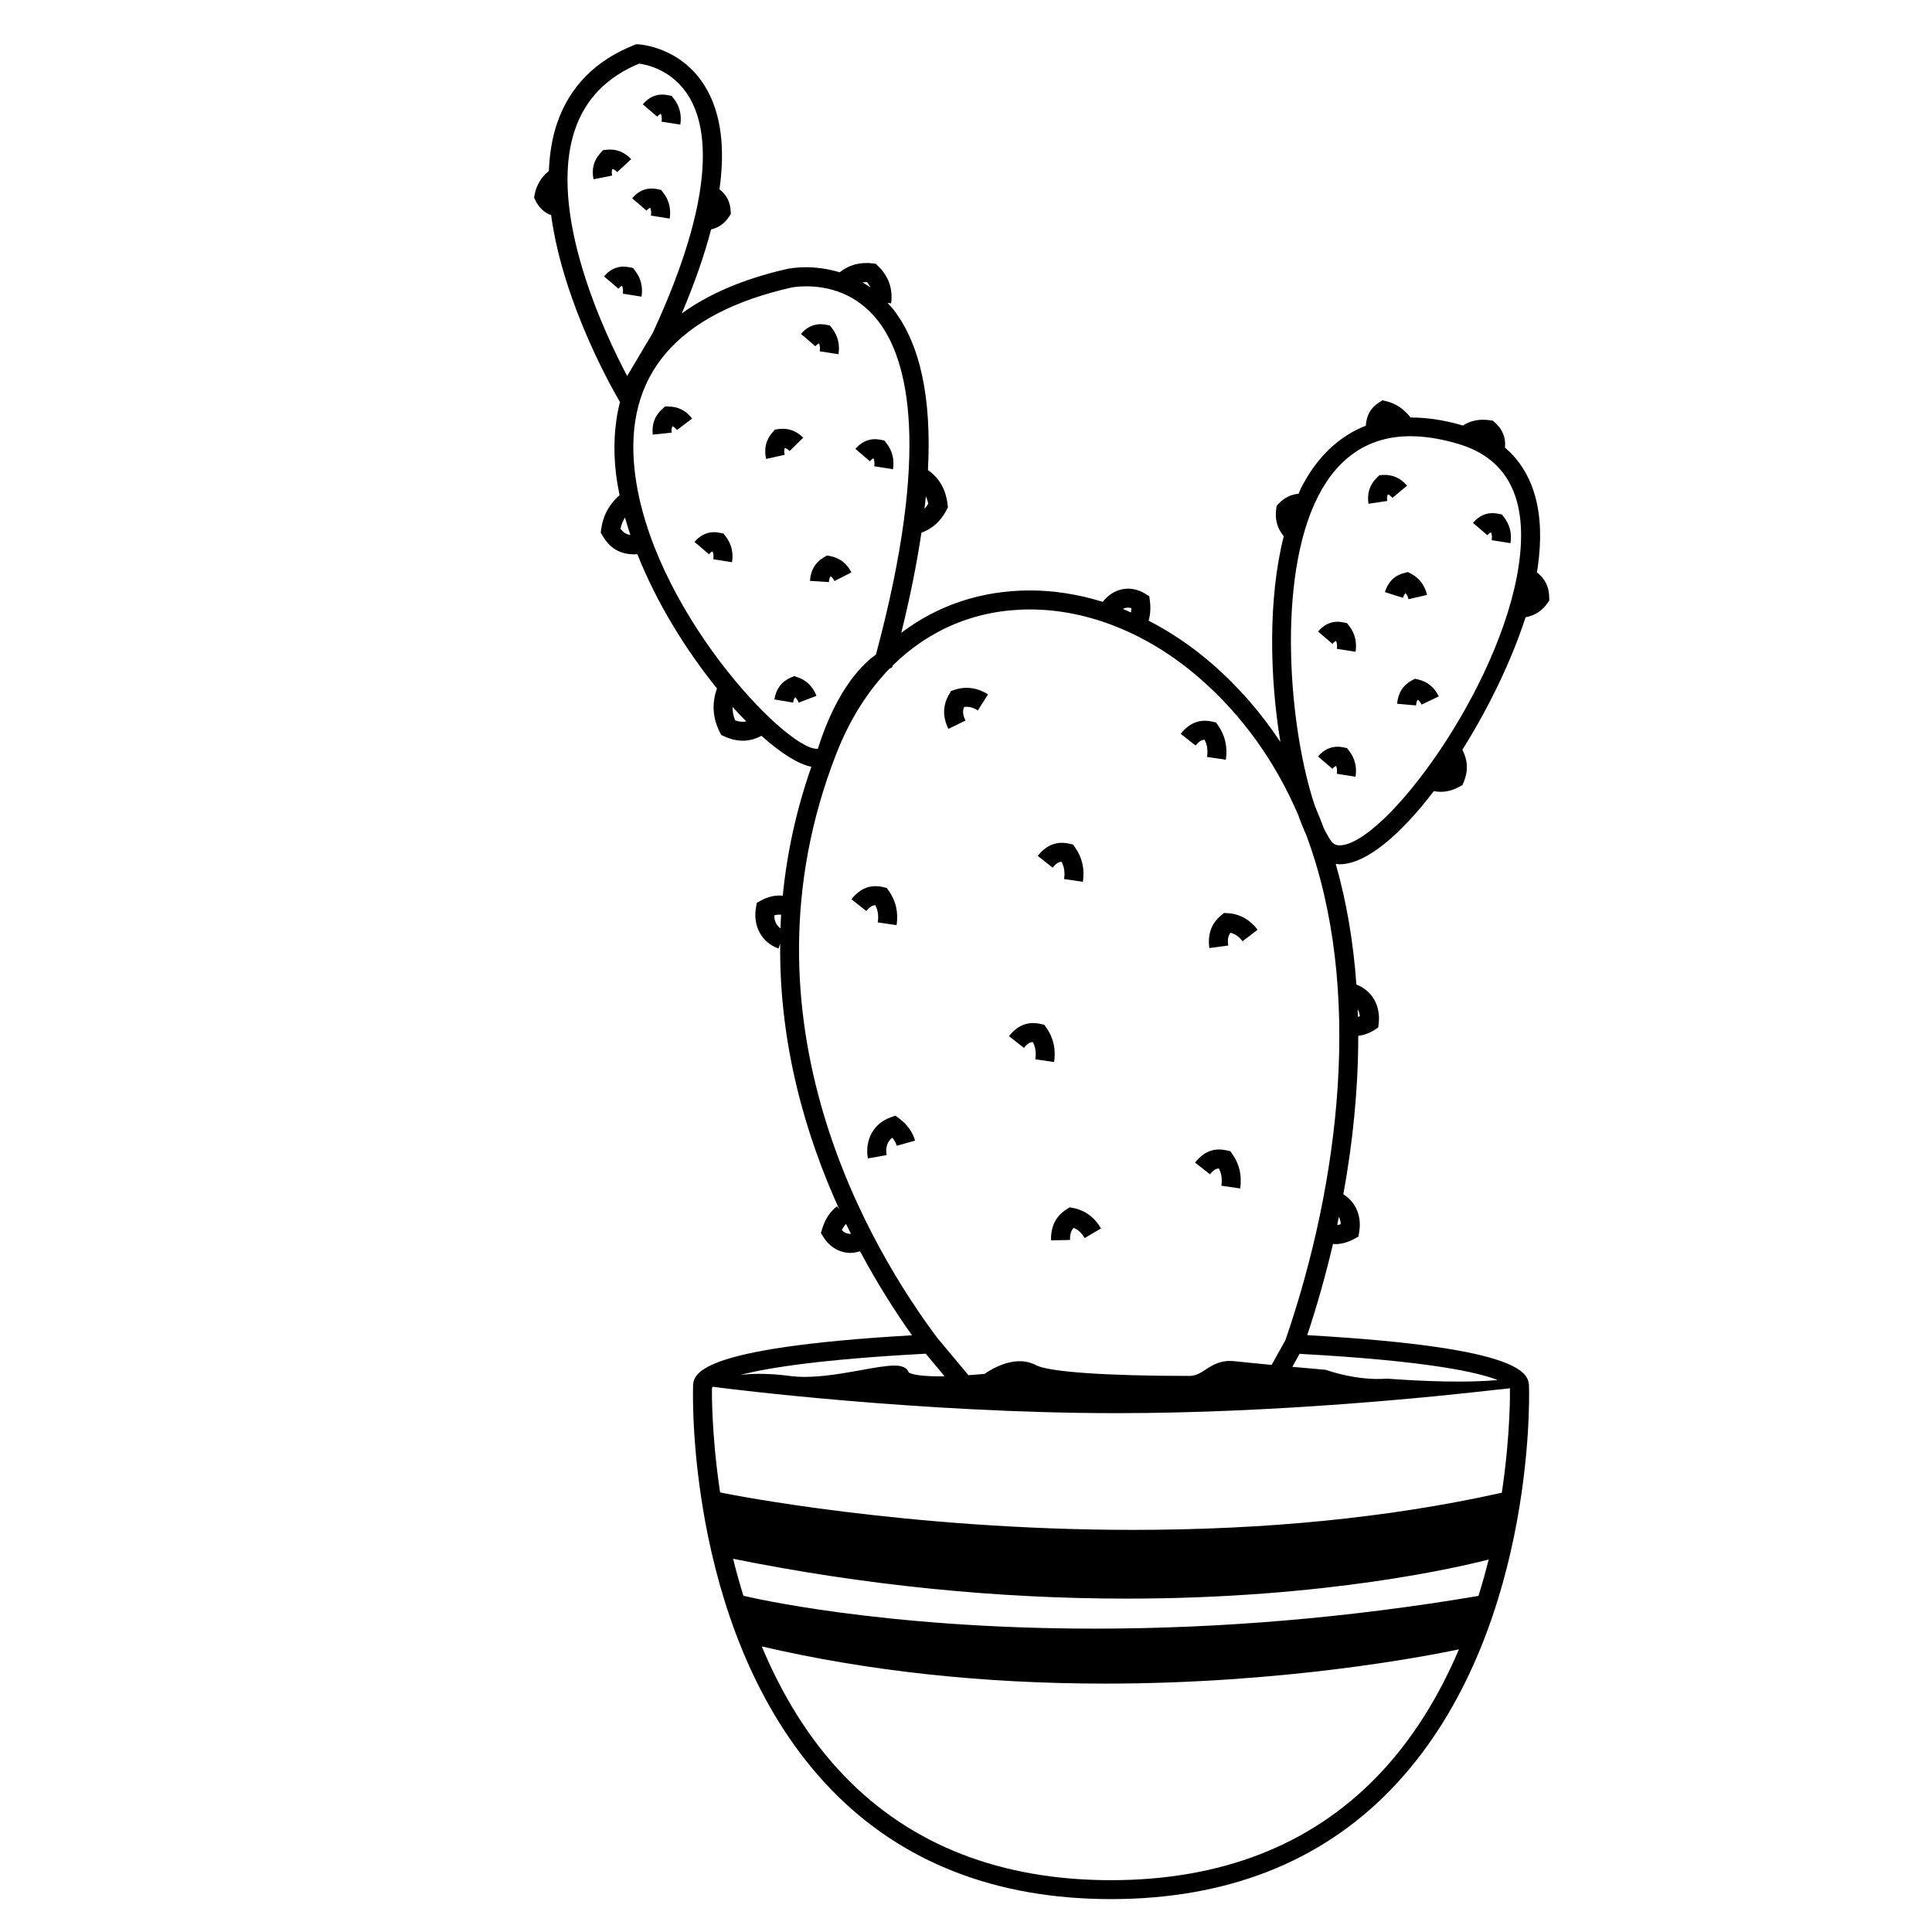 <?xml version="1.0" encoding="UTF-8"?>
<!-- Uploaded to: ICON Repo, www.iconrepo.com, Generator: ICON Repo Mixer Tools -->
<svg fill="#000000" width="800px" height="800px" version="1.1" viewBox="144 144 512 512" xmlns="http://www.w3.org/2000/svg">
 <g>
  <path d="m396.94 326.82-0.891 0.301-0.48 0.805c-1.75 2.953-1.82 5.977-0.227 9.234l4.523-2.207c-0.684-1.406-0.816-2.457-0.387-3.586 1.215-0.188 2.414 0.117 3.656 0.906l2.707-4.246c-2.816-1.797-5.887-2.215-8.902-1.207z"/>
  <path d="m470.05 449.09-0.934-0.219c-3.371-0.77-6.109 0.289-8.414 3.231l3.965 3.102c0.891-1.133 1.578-1.523 2.363-1.543 0.691 1.34 0.902 2.84 0.648 4.566l4.988 0.73c0.492-3.41-0.203-6.465-2.066-9.094z"/>
  <path d="m428.47 464.14-0.988-0.191-0.848 0.539c-2.836 1.809-4.18 4.5-4.106 8.219l5.039-0.102c-0.035-1.637 0.324-2.559 0.957-3.219 1.168 0.48 2.137 1.371 2.922 2.711l4.336-2.551c-1.719-2.938-4.25-4.805-7.312-5.406z"/>
  <path d="m463.23 340.04c0.691 1.34 0.902 2.84 0.648 4.566l4.988 0.727c0.492-3.41-0.203-6.469-2.07-9.094l-0.555-0.777-0.934-0.215c-3.332-0.762-6.102 0.289-8.41 3.234l3.965 3.102c0.887-1.125 1.59-1.52 2.367-1.543z"/>
  <path d="m469.35 386-0.992-0.055-0.754 0.637c-2.59 2.16-3.606 4.992-3.117 8.664l4.996-0.664c-0.207-1.523-0.035-2.535 0.629-3.394 1.203 0.309 2.246 1.055 3.176 2.258l3.996-3.062c-2.074-2.699-4.816-4.215-7.934-4.383z"/>
  <path d="m421.3 416.36-0.555-0.781-0.938-0.215c-3.336-0.766-6.102 0.289-8.414 3.234l3.965 3.109c0.891-1.137 1.582-1.527 2.363-1.551 0.691 1.344 0.902 2.848 0.648 4.566l4.988 0.73c0.496-3.402-0.195-6.461-2.059-9.094z"/>
  <path d="m376.62 388.45 4.988 0.734c0.504-3.406-0.195-6.469-2.066-9.094l-0.551-0.777-0.934-0.215c-3.352-0.789-6.098 0.277-8.418 3.223l3.965 3.113c0.887-1.129 1.594-1.523 2.367-1.547 0.695 1.336 0.906 2.844 0.648 4.562z"/>
  <path d="m425.34 372.39c0.695 1.344 0.906 2.848 0.656 4.57l4.988 0.73c0.492-3.402-0.203-6.465-2.07-9.094l-0.551-0.781-0.938-0.215c-3.332-0.762-6.098 0.281-8.414 3.231l3.965 3.109c0.895-1.137 1.59-1.523 2.363-1.551z"/>
  <path d="m382.38 440.47-1.078-0.812-1.273 0.449c-4.484 1.57-6.906 5.949-6.027 10.887l4.957-0.883c-0.352-1.984 0.195-3.621 1.492-4.602 0.504 0.57 0.957 1.281 1.199 2.133l4.852-1.367c-0.629-2.231-2.055-4.238-4.121-5.805z"/>
  <path d="m554.56 302.39c-0.023-2.902-1.133-5.078-3.273-6.707 0.066-0.395 0.145-0.797 0.203-1.184 2.121-14.473-0.906-25.242-8.664-31.883 0.293-2.469-0.586-4.805-2.641-6.629l-0.559-0.5-0.746-0.105c-2.785-0.422-5.098 0.066-7.203 1.379-4.914-1.438-9.543-2.137-13.852-2.117-1.754-2.231-3.891-3.715-6.438-4.312l-1.027-0.242-0.898 0.562c-2.223 1.406-3.344 3.457-3.5 6.152-7.152 2.812-12.953 8.305-17.109 16.414-0.266 0.516-0.469 1.098-0.715 1.633-1.949 0.156-3.723 1.02-5.231 2.562l-0.57 0.586-0.117 0.805c-0.414 2.848 0.273 5.234 1.98 7.305-4.195 16.668-3.699 37.438-0.887 54.523-5.066-7.664-11.156-14.73-18.43-21-5.195-4.473-10.746-8.191-16.488-11.148 0.57-1.965 0.523-3.891 0.332-5.301l-0.156-1.176-1.004-0.625c-3.949-2.465-8.488-1.551-11.324 2.109-6.375-1.969-12.852-3.019-19.27-3.019-12.879 0-24.469 3.926-34.129 11.23 2.367-9.531 4.125-18.359 5.34-26.531 2.84-1.02 5.144-3.047 6.68-6.051l0.352-0.691-0.098-0.77c-0.504-4.09-2.223-6.977-5.203-9.098 1.004-19-2.004-33.207-9.07-42.43-0.527-0.695-1.102-1.258-1.656-1.875l0.961 0.133c0.527-3.812-0.672-7.246-3.473-9.914l-0.609-0.586-0.848-0.098c-3.43-0.379-6.238 0.418-8.707 2.367-3.426-1.031-6.57-1.34-8.852-1.34-2.941 0-4.906 0.418-5.008 0.441-12.156 2.762-21.211 6.898-27.977 11.812 3.402-8.039 6.012-15.488 7.769-22.262 1.969-0.465 3.629-1.605 4.793-3.438l0.441-0.684-0.051-0.816c-0.137-2.465-1.148-4.312-2.961-5.688 1.594-11.309 0.344-20.402-3.762-27.188-6.402-10.578-17.316-11.227-17.77-11.246l-0.543-0.023-0.508 0.203c-10.27 4.07-17.148 11.047-20.453 20.742-1.367 3.988-1.996 8.258-2.176 12.637-1.965 1.57-3.285 3.688-3.769 6.242l-0.156 0.816 0.363 0.746c0.953 1.969 2.371 3.246 4.16 3.91 3.238 23.902 17.129 47.621 17.926 48.957l0.324 0.551c-1.633 6.359-1.762 12.793-1.098 18.695 0.223 1.984 0.578 3.984 0.984 5.992-2.727 2.383-4.402 5.422-4.883 9.098l-0.105 0.84 0.422 0.734c1.93 3.367 4.691 5.012 8.41 5.012 0.289 0 0.578-0.016 0.875-0.035 5.176 13.07 13.023 25.613 21.094 35.574-1.391 3.945-1.16 7.828 0.73 11.547l0.395 0.781 0.797 0.363c1.688 0.777 3.324 1.164 4.926 1.164 1.684 0 3.32-0.438 4.938-1.301 5.144 4.613 9.777 7.535 13.23 8.203-4.09 11.707-6.492 23.137-7.578 34.164-1.895-0.176-3.883 0.238-5.824 1.309l-1.047 0.578-0.215 1.18c-0.898 4.953 1.492 9.352 5.949 10.941l0.453-1.258c-0.289 27.008 6.898 51.141 15.68 70.406l-0.613-0.836c-1.797 1.324-3.168 3.402-3.949 5.992l-0.328 1.082 0.594 0.961c1.727 2.812 4.398 4.312 7.234 4.312 0.84 0 1.699-0.172 2.543-0.438 4.766 8.934 9.633 16.461 13.773 22.277-58.023 3.356-58.023 10.43-58.023 13.805-0.082 2.734-1.48 67.379 36.754 106.73 18.617 19.164 43.523 28.879 74.016 28.879 30.492 0 55.398-9.719 74.016-28.879 38.234-39.348 36.832-103.99 36.754-106.65 0-3.457 0-10.578-58.773-13.922 2.59-7.801 4.887-15.898 6.828-24.191 0.203 0.016 0.398 0.066 0.598 0.066 1.664 0 3.391-0.48 5.078-1.414l1.047-0.578 0.207-1.184c0.734-4.231-0.926-8.027-4.195-10.02 2.523-13.844 3.961-28.016 3.953-41.988 1.457-0.211 2.91-0.672 4.312-1.586l0.996-0.656 0.121-1.184c0.5-4.695-1.867-8.652-5.918-10.168-0.785-10.988-2.539-21.746-5.488-32.004 0.336 0.047 0.676 0.117 1.031 0.117 7.098 0 16.27-7.969 24.973-19.383 0.586 0.102 1.164 0.188 1.75 0.188 1.742 0 3.465-0.465 5.098-1.387l0.762-0.43 0.332-0.812c1.223-2.984 1.055-5.777-0.371-8.523 6.977-11.105 13.07-23.719 16.746-35.117 2.359-0.406 4.367-1.656 5.82-3.762l0.453-0.656zm-110.75 2.773c0 0.367-0.051 0.754-0.109 1.148-0.711-0.309-1.41-0.66-2.133-0.941 0.699-0.363 1.449-0.449 2.242-0.207zm-53.824-27.652c-0.301 0.488-0.625 0.918-0.977 1.301 0.125-1.113 0.258-2.227 0.359-3.316 0.262 0.605 0.477 1.254 0.617 2.016zm-16.219-58.754c0.371 0.438 0.648 0.906 0.883 1.379-0.684-0.488-1.371-0.883-2.062-1.285 0.379-0.051 0.762-0.102 1.18-0.094zm-20.039 1.445c0.016 0 1.562-0.324 3.918-0.324 5.492 0 13.281 1.617 19.18 9.332 7.785 10.172 13.945 33.746-0.695 88.273-2.727 1.867-10.133 8.238-15.387 24.922-0.02 0.012-0.109 0.035-0.293 0.035-8.453 0-44.188-37.5-48.262-73.758-2.82-25.262 11.16-41.574 41.539-48.48zm-57.34-41.883c2.746-8.062 8.465-13.93 16.988-17.461 1.91 0.246 8.879 1.617 13.215 8.777 4.996 8.262 7.379 25.855-9.586 62.555l-6.797 11.457c-5.824-10.988-21.293-43.426-13.82-65.328zm12.051 105.8c0.23-1.098 0.637-2.082 1.184-2.977 0.438 1.551 0.922 3.098 1.441 4.644-1.086-0.176-1.902-0.668-2.625-1.668zm30.391 50.789c-0.484-1.18-0.711-2.367-0.695-3.578 1.219 1.367 2.422 2.629 3.629 3.856-0.934 0.184-1.887 0.09-2.934-0.277zm10.352 51.688c0.562-0.188 1.188-0.258 1.82-0.191-0.082 1.219-0.121 2.43-0.168 3.637-1.051-0.77-1.629-1.969-1.652-3.445zm17.922 83.41c0.301-0.676 0.691-1.199 1.102-1.656 0.434 0.898 0.871 1.762 1.305 2.629-1.035 0.066-1.84-0.383-2.406-0.973zm22.219 32.738 4.996 5.984c-0.453 0.004-0.906 0.016-1.355 0.016-7.25 0-8.148-1.066-8.16-1.066-0.656-1.785-3.008-1.785-3.777-1.785-2.121 0-5.16 0.543-8.68 1.176-4.75 0.855-10.141 1.82-15.094 1.82-1.395 0-2.695-0.082-3.871-0.238-2.832-0.379-5.559-0.57-8.082-0.57-2.031 0-3.707 0.125-5.113 0.301 7.223-1.902 21.402-4.156 49.137-5.637zm152.68 36.836-0.996 0.223c-28.965 6.394-61.504 9.633-96.723 9.633-59.984 0-107.54-9.547-108.01-9.645l-1.441-0.293c-2.387-15.961-2.156-27.391-2.152-27.664 0.023-0.066 0.082-0.176 0.211-0.328l2.715 0.348c0.52 0.066 52.219 6.648 104.37 6.648 42.246 0 84.371-4.336 100.55-6.207 1.305-0.105 2.488-0.242 3.621-0.395 0.012 0.664 0.199 11.973-2.148 27.68zm-6.453 27.398c-33.938 5.727-68.09 8.629-101.5 8.629-56.75 0-92.137-8.504-92.484-8.59l-0.559-0.137c-1.027-3.309-1.934-6.586-2.727-9.789 34.684 7.004 69.777 10.559 104.31 10.559 53.141 0 88.836-8.523 95.922-10.367-0.781 3.16-1.688 6.394-2.699 9.652zm-26.727 47.938c-17.637 18.152-41.324 27.352-70.406 27.352-29.074 0-52.754-9.195-70.387-27.336-9.898-10.184-17.012-22.312-22.148-34.613 27.953 6.519 58.523 9.855 90.949 9.855 47.121 0 84.336-7.098 93.805-9.078-5.113 12.027-12.129 23.855-21.812 33.82zm32.043-105.2c-0.207 0.023-0.363 0.047-0.586 0.07-2.84 0.23-6.156 0.344-9.84 0.344-9.531 0-18.547-0.77-18.848-0.781-7.949 0.664-15.996-2.242-16.066-2.273l-0.328-0.074c-0.086-0.004-3.981-0.348-8.711-0.781l1.914-3.438c34 1.855 47.293 4.883 52.465 6.934zm-41.555-41.293c-0.297 0.105-0.613 0.172-0.938 0.215 0.152-0.727 0.297-1.457 0.441-2.18 0.289 0.586 0.48 1.227 0.496 1.965zm5.066-55.102c-0.156 0.066-0.332 0.102-0.504 0.152-0.02-0.672-0.055-1.336-0.082-2 0.305 0.543 0.527 1.145 0.586 1.848zm-19.727 85.84-3.656 6.551c-3.805-0.359-7.457-0.719-9.617-0.961-3.863-0.438-5.996 0.984-7.883 2.211-1.375 0.898-2.57 1.672-4.312 1.672-22.082 0-37.262-1.062-40.613-2.84-1.316-0.699-2.781-1.055-4.359-1.055-4.254 0-8.156 2.559-9.266 3.344-0.664 0.07-2.273 0.215-4.297 0.359l-8.207-9.824c-17.266-23.027-54.375-84.16-26.828-154.82 3.523-9.035 8.316-16.625 14.141-22.617l0.695-0.348 0.121-0.453c9.742-9.621 22.227-14.867 36.387-14.867 15.355 0 31.207 6.367 44.629 17.938 11.879 10.242 20.516 22.711 26.477 36.566 0.66 1.891 1.344 3.598 2.055 5.129 15.27 40.793 8.934 92.188-5.465 134.01zm14.344-131.14c-0.977 0-1.641-0.344-2.223-1.145-0.66-0.918-1.309-2.09-1.945-3.394-0.727-1.93-1.484-3.84-2.297-5.727-6.848-20.012-10.422-60.336 0.789-82.238 5.406-10.559 13.629-15.914 24.441-15.914 3.91 0 8.223 0.695 12.812 2.07 13.109 3.918 18.465 14.715 15.922 32.102-4.773 32.645-35.699 74.246-47.5 74.246z"/>
  <path d="m363.16 291.21-0.828 0.488c-2.297 1.367-3.5 3.406-3.684 6.246l5.027 0.316c0.047-0.727 0.188-1.195 0.422-1.543 0.359 0.242 0.727 0.629 1.055 1.266l4.481-2.301c-1.199-2.336-3.113-3.824-5.531-4.297z"/>
  <path d="m375.5 265.48c0.25 0.621 0.309 1.301 0.18 2.086l4.977 0.785c0.402-2.543-0.191-4.926-1.719-6.871l-0.559-0.727-0.902-0.191c-2.637-0.555-4.934 0.242-6.781 2.402l3.828 3.273c0.383-0.43 0.672-0.656 0.977-0.758z"/>
  <path d="m361.06 235.01c0.246 0.621 0.301 1.301 0.176 2.086l4.977 0.785c0.402-2.551-0.188-4.926-1.707-6.879l-0.562-0.727-0.902-0.191c-2.66-0.551-4.934 0.258-6.781 2.402l3.828 3.281c0.375-0.426 0.672-0.656 0.973-0.758z"/>
  <path d="m355.38 323.48-0.922-0.309-0.887 0.387c-2.457 1.074-3.883 2.973-4.359 5.801l4.969 0.836c0.109-0.68 0.289-1.113 0.539-1.414 0.336 0.293 0.676 0.734 0.941 1.426l4.707-1.797c-0.938-2.453-2.664-4.156-4.988-4.93z"/>
  <path d="m542.03 280.35-0.906-0.191c-2.641-0.551-4.934 0.242-6.781 2.41l3.828 3.269c0.371-0.434 0.672-0.66 0.969-0.762 0.246 0.621 0.301 1.301 0.176 2.082l4.977 0.785c0.398-2.539-0.188-4.918-1.707-6.867z"/>
  <path d="m500.98 342.26-0.902-0.191c-2.641-0.574-4.934 0.242-6.793 2.398l3.828 3.281c0.371-0.438 0.672-0.664 0.973-0.766 0.246 0.621 0.301 1.301 0.176 2.082l4.977 0.785c0.398-2.539-0.188-4.918-1.707-6.867z"/>
  <path d="m351.95 264.52c-0.172-0.746-0.172-1.289 0.031-1.793 0.453 0.109 0.863 0.371 1.285 0.801l3.594-3.531c-1.824-1.859-4.117-2.656-6.586-2.281l-0.922 0.137-0.609 0.699c-1.77 2.023-2.328 4.336-1.715 7.078z"/>
  <path d="m519.89 324.09-0.941-0.215-0.848 0.469c-2.336 1.293-3.598 3.305-3.856 6.156l5.019 0.449c0.066-0.719 0.211-1.184 0.457-1.523 0.406 0.293 0.734 0.715 1.02 1.301l4.543-2.172c-1.117-2.371-2.992-3.91-5.394-4.465z"/>
  <path d="m516.49 301.17c0.367 0.418 0.621 0.945 0.777 1.629l4.914-1.137c-0.59-2.543-2.051-4.488-4.227-5.621l-0.855-0.441-0.934 0.238c-2.606 0.664-4.289 2.328-5.152 5.074l4.801 1.523c0.191-0.633 0.406-1.016 0.676-1.266z"/>
  <path d="m306.3 188.76c0.449 0.125 0.855 0.402 1.266 0.848l3.699-3.426c-1.777-1.914-4.004-2.781-6.519-2.492l-0.926 0.105-0.637 0.684c-1.82 1.969-2.438 4.266-1.898 7.023l4.938-0.969c-0.141-0.746-0.129-1.285 0.078-1.773z"/>
  <path d="m314.02 222.62c0.398-2.539-0.188-4.914-1.707-6.867l-0.559-0.73-0.906-0.191c-2.664-0.555-4.938 0.25-6.781 2.41l3.828 3.269c0.371-0.434 0.664-0.66 0.969-0.762 0.246 0.625 0.301 1.301 0.176 2.082z"/>
  <path d="m316.32 199.06c0.25 0.621 0.309 1.301 0.18 2.082l4.977 0.785c0.402-2.539-0.191-4.918-1.715-6.871l-0.562-0.719-0.898-0.191c-2.664-0.578-4.934 0.242-6.781 2.398l3.82 3.281c0.379-0.438 0.676-0.668 0.98-0.766z"/>
  <path d="m332.85 290.13c0.246 0.625 0.301 1.301 0.176 2.082l4.977 0.785c0.398-2.539-0.188-4.914-1.707-6.867l-0.559-0.727-0.902-0.191c-2.629-0.57-4.934 0.238-6.785 2.402l3.828 3.273c0.379-0.43 0.664-0.664 0.973-0.758z"/>
  <path d="m500.98 309.14-0.906-0.191c-2.641-0.57-4.934 0.246-6.781 2.402l3.82 3.281c0.379-0.438 0.676-0.664 0.977-0.766 0.246 0.621 0.301 1.301 0.176 2.082l4.977 0.785c0.398-2.539-0.188-4.918-1.707-6.867z"/>
  <path d="m321.2 251.73h-0.945l-0.715 0.629c-2.012 1.773-2.848 4.004-2.551 6.82l5.008-0.527c-0.074-0.727-0.023-1.246 0.207-1.691 0.379 0.16 0.785 0.457 1.195 1.004l4.016-3.043c-1.578-2.082-3.719-3.18-6.191-3.18-0.004-0.012-0.016-0.012-0.023-0.012z"/>
  <path d="m319.14 174.16c0.246 0.621 0.301 1.301 0.176 2.082l4.977 0.785c0.398-2.539-0.188-4.918-1.707-6.867l-0.559-0.727-0.902-0.191c-2.684-0.57-4.938 0.246-6.785 2.402l3.828 3.269c0.379-0.426 0.672-0.66 0.973-0.754z"/>
  <path d="m511.79 275.02c0.383 0.137 0.797 0.414 1.223 0.926l3.871-3.238c-1.688-2.012-3.918-2.996-6.375-2.84l-0.941 0.055-0.676 0.656c-1.918 1.875-2.648 4.141-2.231 6.922l4.977-0.742c-0.102-0.738-0.066-1.266 0.152-1.738z"/>
 </g>
</svg>